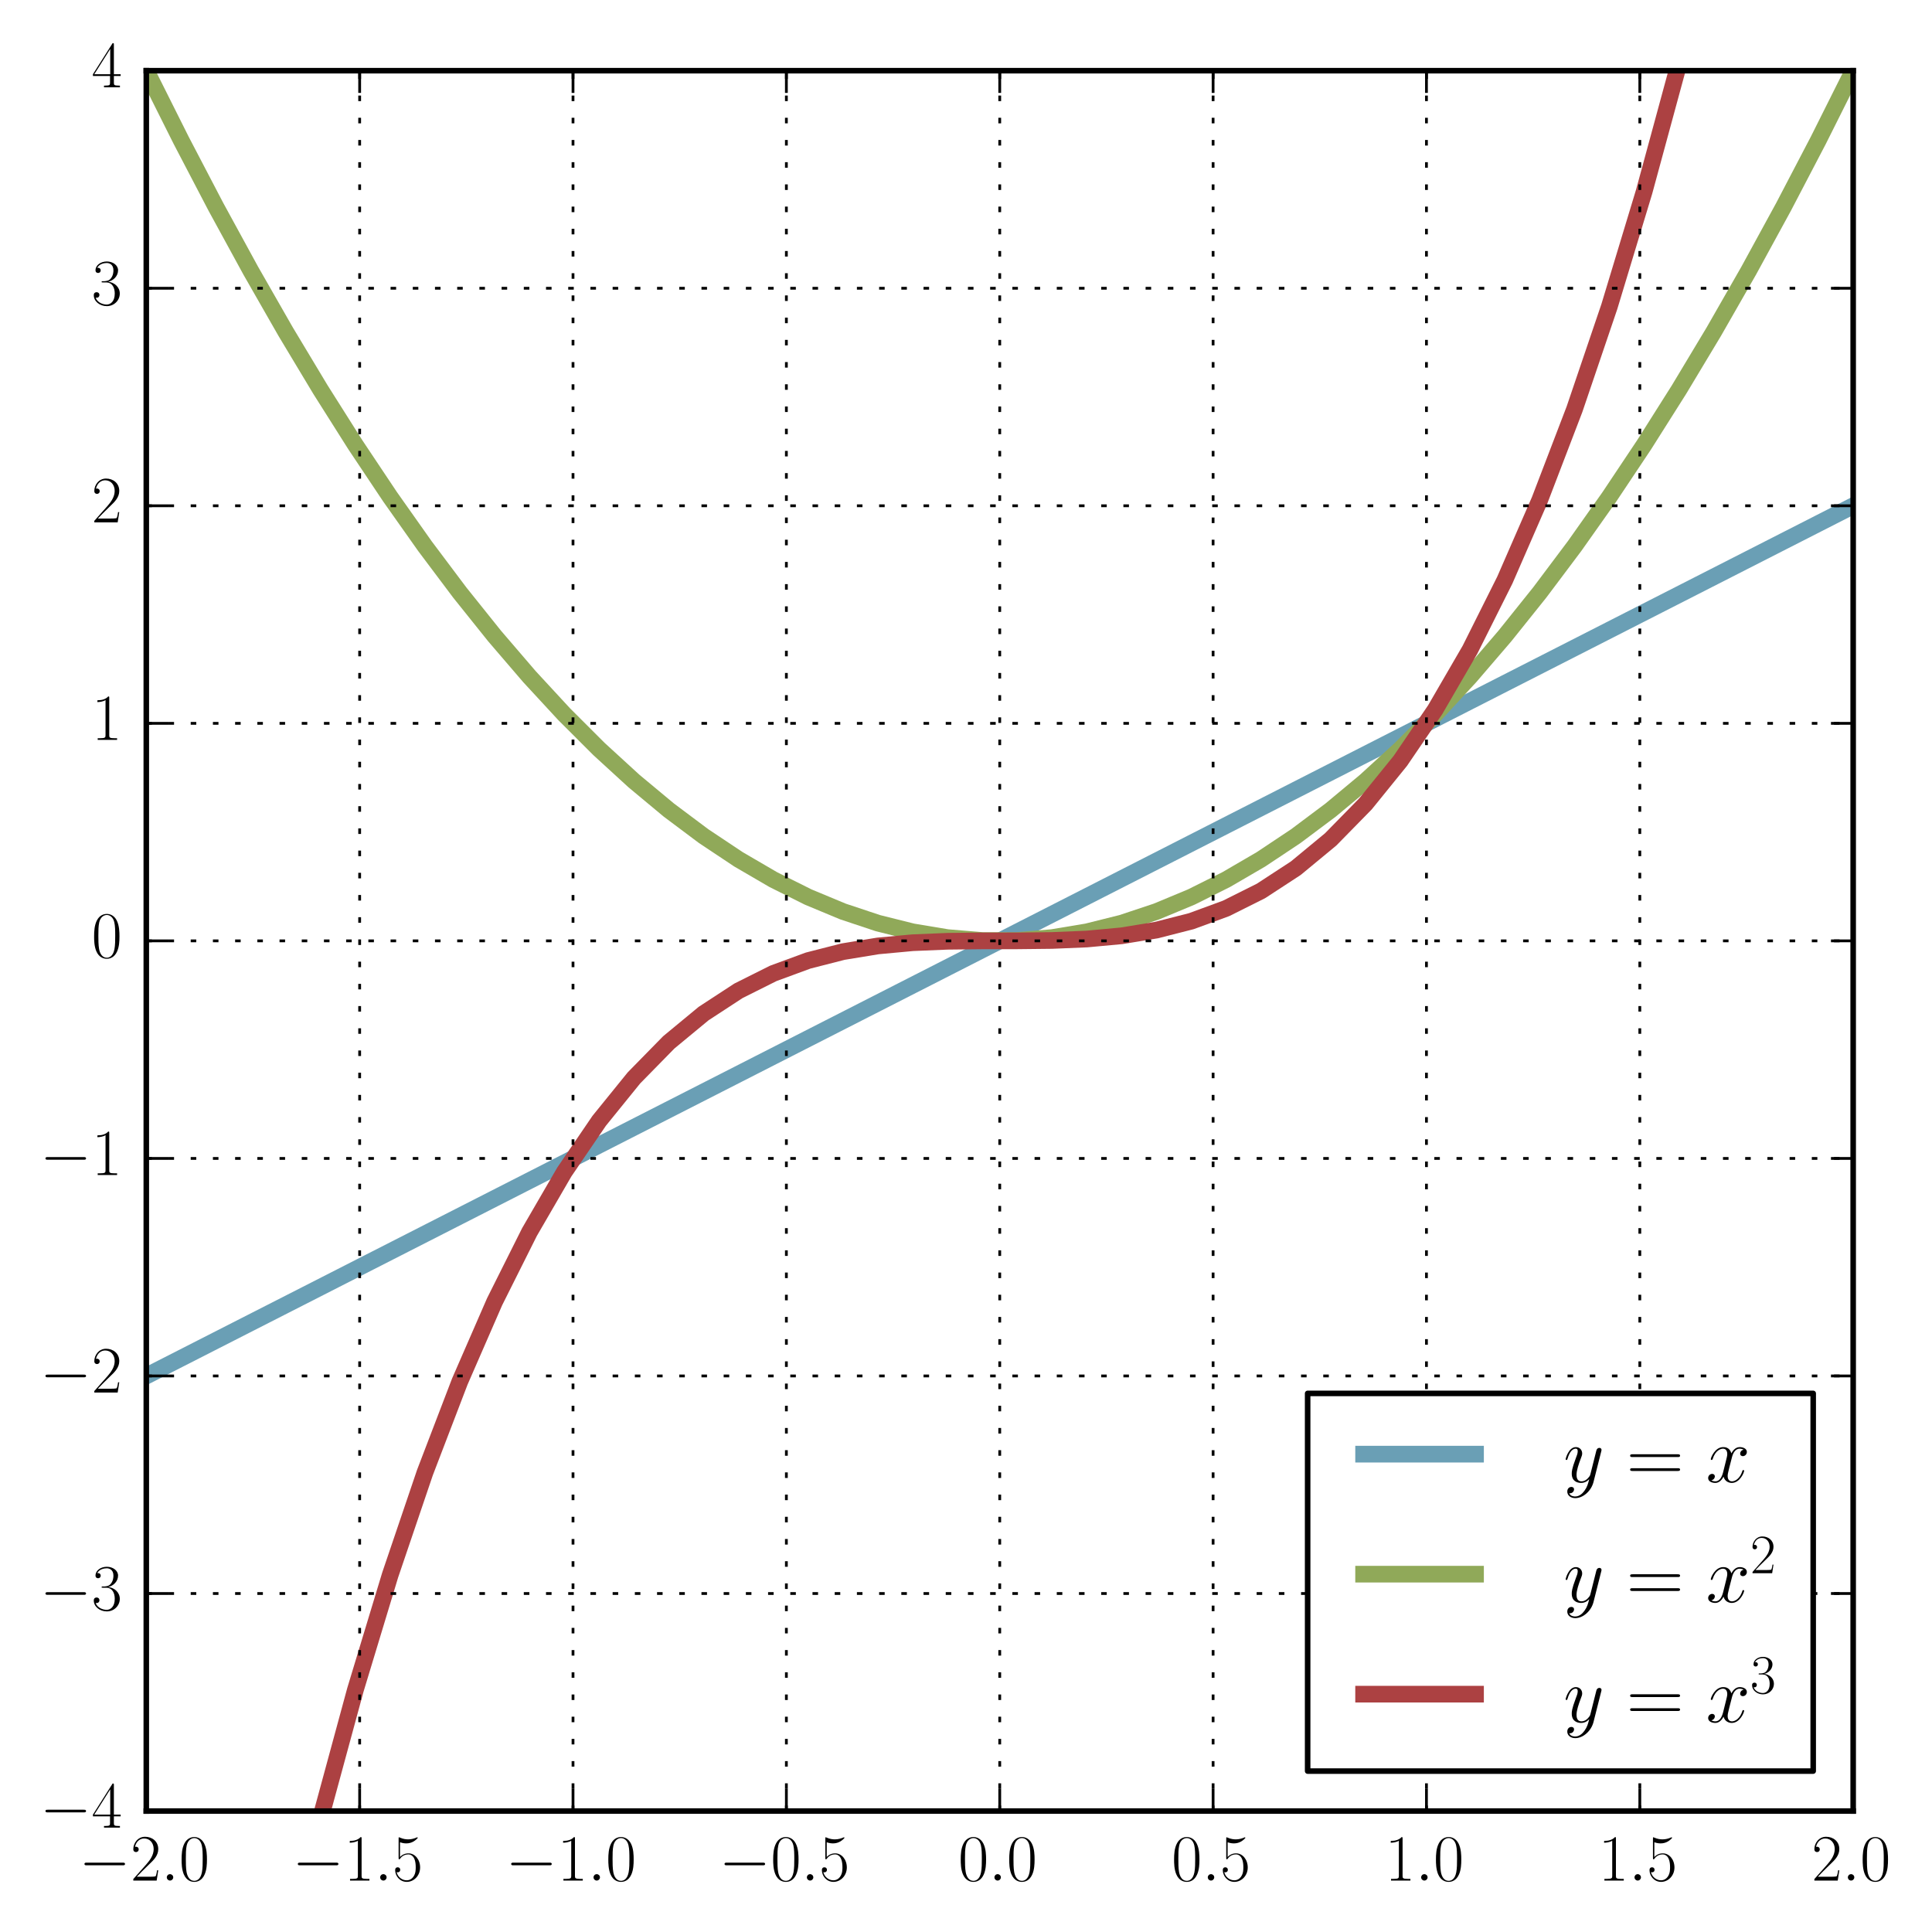 <?xml version="1.0" encoding="utf-8" standalone="no"?>
<!DOCTYPE svg PUBLIC "-//W3C//DTD SVG 1.1//EN"
  "http://www.w3.org/Graphics/SVG/1.1/DTD/svg11.dtd">
<!-- Created with matplotlib (http://matplotlib.org/) -->
<svg height="348pt" version="1.1" viewBox="0 0 348 348" width="348pt" xmlns="http://www.w3.org/2000/svg" xmlns:xlink="http://www.w3.org/1999/xlink">
 <defs>
  <style type="text/css">
*{stroke-linecap:butt;stroke-linejoin:round;stroke-miterlimit:100000;}
  </style>
 </defs>
 <g id="figure_1">
  <g id="patch_1">
   <path d="M 0 348.48 
L 348.48 348.48 
L 348.48 0 
L 0 0 
z
" style="fill:#ffffff;"/>
  </g>
  <g id="axes_1">
   <g id="patch_2">
    <path d="M 26.351 326.216 
L 333.801 326.216 
L 333.801 12.732 
L 26.351 12.732 
z
" style="fill:#ffffff;"/>
   </g>
   <g id="line2d_1">
    <path clip-path="url(#pe06a7316d9)" d="M 26.351 247.845 
L 32.626 244.646 
L 38.9 241.447 
L 45.175 238.248 
L 51.449 235.05 
L 57.724 231.851 
L 63.998 228.652 
L 70.273 225.453 
L 76.547 222.254 
L 82.822 219.055 
L 89.096 215.857 
L 95.371 212.658 
L 101.645 209.459 
L 107.92 206.26 
L 114.194 203.061 
L 120.469 199.863 
L 126.743 196.664 
L 133.018 193.465 
L 139.292 190.266 
L 145.567 187.067 
L 151.841 183.869 
L 158.116 180.67 
L 164.39 177.471 
L 170.665 174.272 
L 176.939 171.073 
L 183.214 167.875 
L 189.488 164.676 
L 195.763 161.477 
L 202.037 158.278 
L 208.312 155.079 
L 214.586 151.88 
L 220.86 148.682 
L 227.135 145.483 
L 233.409 142.284 
L 239.684 139.085 
L 245.958 135.886 
L 252.233 132.688 
L 258.507 129.489 
L 264.782 126.29 
L 271.056 123.091 
L 277.331 119.892 
L 283.605 116.694 
L 289.88 113.495 
L 296.154 110.296 
L 302.429 107.097 
L 308.703 103.898 
L 314.978 100.699 
L 321.252 97.501 
L 327.527 94.302 
L 333.801 91.103 
" style="fill:none;stroke:#6a9fb5;stroke-linecap:square;stroke-width:3.0;"/>
   </g>
   <g id="line2d_2">
    <path clip-path="url(#pe06a7316d9)" d="M 26.351 12.732 
L 32.626 25.266 
L 38.9 37.278 
L 45.175 48.768 
L 51.449 59.735 
L 57.724 70.18 
L 63.998 80.103 
L 70.273 89.504 
L 76.547 98.382 
L 82.822 106.738 
L 89.096 114.572 
L 95.371 121.883 
L 101.645 128.673 
L 107.92 134.94 
L 114.194 140.685 
L 120.469 145.907 
L 126.743 150.607 
L 133.018 154.785 
L 139.292 158.441 
L 145.567 161.575 
L 151.841 164.186 
L 158.116 166.275 
L 164.39 167.842 
L 170.665 168.886 
L 176.939 169.409 
L 183.214 169.409 
L 189.488 168.886 
L 195.763 167.842 
L 202.037 166.275 
L 208.312 164.186 
L 214.586 161.575 
L 220.86 158.441 
L 227.135 154.785 
L 233.409 150.607 
L 239.684 145.907 
L 245.958 140.685 
L 252.233 134.94 
L 258.507 128.673 
L 264.782 121.883 
L 271.056 114.572 
L 277.331 106.738 
L 283.605 98.382 
L 289.88 89.504 
L 296.154 80.103 
L 302.429 70.18 
L 308.703 59.735 
L 314.978 48.768 
L 321.252 37.278 
L 327.527 25.266 
L 333.801 12.732 
" style="fill:none;stroke:#90a959;stroke-linecap:square;stroke-width:3.0;"/>
   </g>
   <g id="line2d_3">
    <path clip-path="url(#pe06a7316d9)" d="M 26.351 482.957 
M 52.342 349.48 
L 57.724 327.533 
L 63.998 304.442 
L 70.273 283.717 
L 76.547 265.23 
L 82.822 248.854 
L 89.096 234.46 
L 95.371 221.921 
L 101.645 211.108 
L 107.92 201.894 
L 114.194 194.15 
L 120.469 187.75 
L 126.743 182.565 
L 133.018 178.467 
L 139.292 175.328 
L 145.567 173.02 
L 151.841 171.416 
L 158.116 170.388 
L 164.39 169.807 
L 170.665 169.546 
L 176.939 169.477 
L 183.214 169.471 
L 189.488 169.402 
L 195.763 169.141 
L 202.037 168.56 
L 208.312 167.531 
L 214.586 165.927 
L 220.86 163.62 
L 227.135 160.481 
L 233.409 156.383 
L 239.684 151.198 
L 245.958 144.797 
L 252.233 137.054 
L 258.507 127.84 
L 264.782 117.027 
L 271.056 104.488 
L 277.331 90.094 
L 283.605 73.717 
L 289.88 55.231 
L 296.154 34.506 
L 302.429 11.415 
L 305.473 -1 
" style="fill:none;stroke:#ac4142;stroke-linecap:square;stroke-width:3.0;"/>
   </g>
   <g id="patch_3">
    <path d="M 26.351 12.732 
L 333.801 12.732 
" style="fill:none;stroke:#000000;stroke-linecap:square;stroke-linejoin:miter;"/>
   </g>
   <g id="patch_4">
    <path d="M 26.351 326.216 
L 333.801 326.216 
" style="fill:none;stroke:#000000;stroke-linecap:square;stroke-linejoin:miter;"/>
   </g>
   <g id="patch_5">
    <path d="M 333.801 326.216 
L 333.801 12.732 
" style="fill:none;stroke:#000000;stroke-linecap:square;stroke-linejoin:miter;"/>
   </g>
   <g id="patch_6">
    <path d="M 26.351 326.216 
L 26.351 12.732 
" style="fill:none;stroke:#000000;stroke-linecap:square;stroke-linejoin:miter;"/>
   </g>
   <g id="matplotlib.axis_1">
    <g id="xtick_1">
     <g id="line2d_4">
      <path clip-path="url(#pe06a7316d9)" d="M 26.351 326.216 
L 26.351 12.732 
" style="fill:none;stroke:#000000;stroke-dasharray:1,3;stroke-dashoffset:0.0;stroke-width:0.5;"/>
     </g>
     <g id="line2d_5">
      <defs>
       <path d="M 0 0 
L 0 -4 
" id="mcc111087cd" style="stroke:#000000;stroke-width:0.5;"/>
      </defs>
      <g>
       <use style="stroke:#000000;stroke-width:0.5;" x="26.351" xlink:href="#mcc111087cd" y="326.216"/>
      </g>
     </g>
     <g id="line2d_6">
      <defs>
       <path d="M 0 0 
L 0 4 
" id="m3fb1cfbabf" style="stroke:#000000;stroke-width:0.5;"/>
      </defs>
      <g>
       <use style="stroke:#000000;stroke-width:0.5;" x="26.351" xlink:href="#m3fb1cfbabf" y="12.732"/>
      </g>
     </g>
     <g id="text_1">
      <!-- $-2.0$ -->
      <defs>
       <path d="M 18.406 4.797 
C 18.406 7.688 16 9.672 13.594 9.672 
C 10.703 9.672 8.703 7.281 8.703 4.891 
C 8.703 2 11.094 0 13.5 0 
C 16.406 0 18.406 2.391 18.406 4.797 
" id="CMMI12-58"/>
       <path d="M 42 31.641 
C 42 37.75 41.906 48.125 37.703 56.109 
C 34 63.109 28.094 65.594 22.906 65.594 
C 18.094 65.594 12 63.406 8.203 56.203 
C 4.203 48.719 3.797 39.438 3.797 31.641 
C 3.797 25.953 3.906 17.281 7 9.672 
C 11.297 -0.609 19 -2 22.906 -2 
C 27.5 -2 34.5 -0.109 38.594 9.375 
C 41.594 16.281 42 24.359 42 31.641 
M 22.906 -0.406 
C 16.5 -0.406 12.703 5.078 11.297 12.688 
C 10.203 18.562 10.203 27.156 10.203 32.75 
C 10.203 40.438 10.203 46.828 11.5 52.922 
C 13.406 61.391 19 64 22.906 64 
C 27 64 32.297 61.297 34.203 53.125 
C 35.5 47.438 35.594 40.734 35.594 32.75 
C 35.594 26.25 35.594 18.266 34.406 12.375 
C 32.297 1.484 26.406 -0.406 22.906 -0.406 
" id="CMR17-48"/>
       <path d="M 65.906 23 
C 67.594 23 69.406 23 69.406 25 
C 69.406 27 67.594 27 65.906 27 
L 11.797 27 
C 10.094 27 8.297 27 8.297 25 
C 8.297 23 10.094 23 11.797 23 
z
" id="CMSY10-0"/>
       <path d="M 41.703 15.453 
L 39.906 15.453 
C 38.906 8.375 38.094 7.172 37.703 6.562 
C 37.203 5.766 30 5.766 28.594 5.766 
L 9.406 5.766 
C 13 9.672 20 16.75 28.5 24.953 
C 34.594 30.734 41.703 37.531 41.703 47.422 
C 41.703 59.219 32.297 66 21.797 66 
C 10.797 66 4.094 56.312 4.094 47.344 
C 4.094 43.438 7 42.938 8.203 42.938 
C 9.203 42.938 12.203 43.547 12.203 47.031 
C 12.203 50.109 9.594 51 8.203 51 
C 7.594 51 7 50.906 6.594 50.703 
C 8.5 59.219 14.297 63.406 20.406 63.406 
C 29.094 63.406 34.797 56.516 34.797 47.422 
C 34.797 38.734 29.703 31.25 24 24.75 
L 4.094 2.281 
L 4.094 0 
L 39.297 0 
z
" id="CMR17-50"/>
      </defs>
      <g transform="translate(14.223 338.734)scale(0.12 -0.12)">
       <use transform="scale(0.996)" xlink:href="#CMSY10-0"/>
       <use transform="translate(77.487 0.0)scale(0.996)" xlink:href="#CMR17-50"/>
       <use transform="translate(123.178 0.0)scale(0.996)" xlink:href="#CMMI12-58"/>
       <use transform="translate(150.275 0.0)scale(0.996)" xlink:href="#CMR17-48"/>
      </g>
     </g>
    </g>
    <g id="xtick_2">
     <g id="line2d_7">
      <path clip-path="url(#pe06a7316d9)" d="M 64.783 326.216 
L 64.783 12.732 
" style="fill:none;stroke:#000000;stroke-dasharray:1,3;stroke-dashoffset:0.0;stroke-width:0.5;"/>
     </g>
     <g id="line2d_8">
      <g>
       <use style="stroke:#000000;stroke-width:0.5;" x="64.783" xlink:href="#mcc111087cd" y="326.216"/>
      </g>
     </g>
     <g id="line2d_9">
      <g>
       <use style="stroke:#000000;stroke-width:0.5;" x="64.783" xlink:href="#m3fb1cfbabf" y="12.732"/>
      </g>
     </g>
     <g id="text_2">
      <!-- $-1.5$ -->
      <defs>
       <path d="M 11.406 57.688 
C 12.406 57.281 16.5 56 20.703 56 
C 30 56 35.094 61.016 38 63.922 
C 38 64.734 38 65.25 37.406 65.25 
C 37.297 65.25 37.094 65.25 36.297 64.828 
C 32.797 63.312 28.703 62.078 23.703 62.078 
C 20.703 62.078 16.203 62.5 11.297 64.734 
C 10.203 65.25 10 65.25 9.906 65.25 
C 9.406 65.25 9.297 65.141 9.297 63.156 
L 9.297 34.281 
C 9.297 32.5 9.297 32 10.297 32 
C 10.797 32 11 32.203 11.5 32.906 
C 14.703 37.484 19.094 39.406 24.094 39.406 
C 27.594 39.406 35.094 37.219 35.094 20.141 
C 35.094 16.953 35.094 11.172 32.094 6.578 
C 29.594 2.484 25.703 0.391 21.406 0.391 
C 14.797 0.391 8.094 5 6.297 12.719 
C 6.703 12.609 7.5 12.422 7.906 12.422 
C 9.203 12.422 11.703 13.125 11.703 16.219 
C 11.703 18.906 9.797 20 7.906 20 
C 5.594 20 4.094 18.594 4.094 15.797 
C 4.094 7.094 11 -2 21.594 -2 
C 31.906 -2 41.703 6.875 41.703 19.75 
C 41.703 31.719 33.906 41 24.203 41 
C 19.094 41 14.797 39.094 11.406 35.453 
z
" id="CMR17-53"/>
       <path d="M 26.594 63.312 
C 26.594 65.406 26.5 65.5 25.094 65.5 
C 21.203 61.188 15.297 59.797 9.703 59.797 
C 9.406 59.797 8.906 59.797 8.797 59.609 
C 8.703 59.391 8.703 59.172 8.703 57 
C 11.797 57 17 57.594 21 59.984 
L 21 7.203 
C 21 3.688 20.797 2.5 12.203 2.5 
L 9.203 2.5 
L 9.203 0 
C 14 0 19 0 23.797 0 
C 28.594 0 33.594 0 38.406 0 
L 38.406 2.5 
L 35.406 2.5 
C 26.797 2.5 26.594 3.594 26.594 7.156 
z
" id="CMR17-49"/>
      </defs>
      <g transform="translate(52.655 338.734)scale(0.12 -0.12)">
       <use transform="scale(0.996)" xlink:href="#CMSY10-0"/>
       <use transform="translate(77.487 0.0)scale(0.996)" xlink:href="#CMR17-49"/>
       <use transform="translate(123.178 0.0)scale(0.996)" xlink:href="#CMMI12-58"/>
       <use transform="translate(150.275 0.0)scale(0.996)" xlink:href="#CMR17-53"/>
      </g>
     </g>
    </g>
    <g id="xtick_3">
     <g id="line2d_10">
      <path clip-path="url(#pe06a7316d9)" d="M 103.214 326.216 
L 103.214 12.732 
" style="fill:none;stroke:#000000;stroke-dasharray:1,3;stroke-dashoffset:0.0;stroke-width:0.5;"/>
     </g>
     <g id="line2d_11">
      <g>
       <use style="stroke:#000000;stroke-width:0.5;" x="103.214" xlink:href="#mcc111087cd" y="326.216"/>
      </g>
     </g>
     <g id="line2d_12">
      <g>
       <use style="stroke:#000000;stroke-width:0.5;" x="103.214" xlink:href="#m3fb1cfbabf" y="12.732"/>
      </g>
     </g>
     <g id="text_3">
      <!-- $-1.0$ -->
      <g transform="translate(91.086 338.734)scale(0.12 -0.12)">
       <use transform="scale(0.996)" xlink:href="#CMSY10-0"/>
       <use transform="translate(77.487 0.0)scale(0.996)" xlink:href="#CMR17-49"/>
       <use transform="translate(123.178 0.0)scale(0.996)" xlink:href="#CMMI12-58"/>
       <use transform="translate(150.275 0.0)scale(0.996)" xlink:href="#CMR17-48"/>
      </g>
     </g>
    </g>
    <g id="xtick_4">
     <g id="line2d_13">
      <path clip-path="url(#pe06a7316d9)" d="M 141.645 326.216 
L 141.645 12.732 
" style="fill:none;stroke:#000000;stroke-dasharray:1,3;stroke-dashoffset:0.0;stroke-width:0.5;"/>
     </g>
     <g id="line2d_14">
      <g>
       <use style="stroke:#000000;stroke-width:0.5;" x="141.645" xlink:href="#mcc111087cd" y="326.216"/>
      </g>
     </g>
     <g id="line2d_15">
      <g>
       <use style="stroke:#000000;stroke-width:0.5;" x="141.645" xlink:href="#m3fb1cfbabf" y="12.732"/>
      </g>
     </g>
     <g id="text_4">
      <!-- $-0.5$ -->
      <g transform="translate(129.517 338.734)scale(0.12 -0.12)">
       <use transform="scale(0.996)" xlink:href="#CMSY10-0"/>
       <use transform="translate(77.487 0.0)scale(0.996)" xlink:href="#CMR17-48"/>
       <use transform="translate(123.178 0.0)scale(0.996)" xlink:href="#CMMI12-58"/>
       <use transform="translate(150.275 0.0)scale(0.996)" xlink:href="#CMR17-53"/>
      </g>
     </g>
    </g>
    <g id="xtick_5">
     <g id="line2d_16">
      <path clip-path="url(#pe06a7316d9)" d="M 180.076 326.216 
L 180.076 12.732 
" style="fill:none;stroke:#000000;stroke-dasharray:1,3;stroke-dashoffset:0.0;stroke-width:0.5;"/>
     </g>
     <g id="line2d_17">
      <g>
       <use style="stroke:#000000;stroke-width:0.5;" x="180.076" xlink:href="#mcc111087cd" y="326.216"/>
      </g>
     </g>
     <g id="line2d_18">
      <g>
       <use style="stroke:#000000;stroke-width:0.5;" x="180.076" xlink:href="#m3fb1cfbabf" y="12.732"/>
      </g>
     </g>
     <g id="text_5">
      <!-- $0.0$ -->
      <g transform="translate(172.598 338.734)scale(0.12 -0.12)">
       <use transform="scale(0.996)" xlink:href="#CMR17-48"/>
       <use transform="translate(45.69 0.0)scale(0.996)" xlink:href="#CMMI12-58"/>
       <use transform="translate(72.788 0.0)scale(0.996)" xlink:href="#CMR17-48"/>
      </g>
     </g>
    </g>
    <g id="xtick_6">
     <g id="line2d_19">
      <path clip-path="url(#pe06a7316d9)" d="M 218.508 326.216 
L 218.508 12.732 
" style="fill:none;stroke:#000000;stroke-dasharray:1,3;stroke-dashoffset:0.0;stroke-width:0.5;"/>
     </g>
     <g id="line2d_20">
      <g>
       <use style="stroke:#000000;stroke-width:0.5;" x="218.508" xlink:href="#mcc111087cd" y="326.216"/>
      </g>
     </g>
     <g id="line2d_21">
      <g>
       <use style="stroke:#000000;stroke-width:0.5;" x="218.508" xlink:href="#m3fb1cfbabf" y="12.732"/>
      </g>
     </g>
     <g id="text_6">
      <!-- $0.5$ -->
      <g transform="translate(211.029 338.734)scale(0.12 -0.12)">
       <use transform="scale(0.996)" xlink:href="#CMR17-48"/>
       <use transform="translate(45.69 0.0)scale(0.996)" xlink:href="#CMMI12-58"/>
       <use transform="translate(72.788 0.0)scale(0.996)" xlink:href="#CMR17-53"/>
      </g>
     </g>
    </g>
    <g id="xtick_7">
     <g id="line2d_22">
      <path clip-path="url(#pe06a7316d9)" d="M 256.939 326.216 
L 256.939 12.732 
" style="fill:none;stroke:#000000;stroke-dasharray:1,3;stroke-dashoffset:0.0;stroke-width:0.5;"/>
     </g>
     <g id="line2d_23">
      <g>
       <use style="stroke:#000000;stroke-width:0.5;" x="256.939" xlink:href="#mcc111087cd" y="326.216"/>
      </g>
     </g>
     <g id="line2d_24">
      <g>
       <use style="stroke:#000000;stroke-width:0.5;" x="256.939" xlink:href="#m3fb1cfbabf" y="12.732"/>
      </g>
     </g>
     <g id="text_7">
      <!-- $1.0$ -->
      <g transform="translate(249.46 338.734)scale(0.12 -0.12)">
       <use transform="scale(0.996)" xlink:href="#CMR17-49"/>
       <use transform="translate(45.69 0.0)scale(0.996)" xlink:href="#CMMI12-58"/>
       <use transform="translate(72.788 0.0)scale(0.996)" xlink:href="#CMR17-48"/>
      </g>
     </g>
    </g>
    <g id="xtick_8">
     <g id="line2d_25">
      <path clip-path="url(#pe06a7316d9)" d="M 295.37 326.216 
L 295.37 12.732 
" style="fill:none;stroke:#000000;stroke-dasharray:1,3;stroke-dashoffset:0.0;stroke-width:0.5;"/>
     </g>
     <g id="line2d_26">
      <g>
       <use style="stroke:#000000;stroke-width:0.5;" x="295.37" xlink:href="#mcc111087cd" y="326.216"/>
      </g>
     </g>
     <g id="line2d_27">
      <g>
       <use style="stroke:#000000;stroke-width:0.5;" x="295.37" xlink:href="#m3fb1cfbabf" y="12.732"/>
      </g>
     </g>
     <g id="text_8">
      <!-- $1.5$ -->
      <g transform="translate(287.891 338.734)scale(0.12 -0.12)">
       <use transform="scale(0.996)" xlink:href="#CMR17-49"/>
       <use transform="translate(45.69 0.0)scale(0.996)" xlink:href="#CMMI12-58"/>
       <use transform="translate(72.788 0.0)scale(0.996)" xlink:href="#CMR17-53"/>
      </g>
     </g>
    </g>
    <g id="xtick_9">
     <g id="line2d_28">
      <path clip-path="url(#pe06a7316d9)" d="M 333.801 326.216 
L 333.801 12.732 
" style="fill:none;stroke:#000000;stroke-dasharray:1,3;stroke-dashoffset:0.0;stroke-width:0.5;"/>
     </g>
     <g id="line2d_29">
      <g>
       <use style="stroke:#000000;stroke-width:0.5;" x="333.801" xlink:href="#mcc111087cd" y="326.216"/>
      </g>
     </g>
     <g id="line2d_30">
      <g>
       <use style="stroke:#000000;stroke-width:0.5;" x="333.801" xlink:href="#m3fb1cfbabf" y="12.732"/>
      </g>
     </g>
     <g id="text_9">
      <!-- $2.0$ -->
      <g transform="translate(326.322 338.734)scale(0.12 -0.12)">
       <use transform="scale(0.996)" xlink:href="#CMR17-50"/>
       <use transform="translate(45.69 0.0)scale(0.996)" xlink:href="#CMMI12-58"/>
       <use transform="translate(72.788 0.0)scale(0.996)" xlink:href="#CMR17-48"/>
      </g>
     </g>
    </g>
   </g>
   <g id="matplotlib.axis_2">
    <g id="ytick_1">
     <g id="line2d_31">
      <path clip-path="url(#pe06a7316d9)" d="M 26.351 326.216 
L 333.801 326.216 
" style="fill:none;stroke:#000000;stroke-dasharray:1,3;stroke-dashoffset:0.0;stroke-width:0.5;"/>
     </g>
     <g id="line2d_32">
      <defs>
       <path d="M 0 0 
L 4 0 
" id="m930288fa89" style="stroke:#000000;stroke-width:0.5;"/>
      </defs>
      <g>
       <use style="stroke:#000000;stroke-width:0.5;" x="26.351" xlink:href="#m930288fa89" y="326.216"/>
      </g>
     </g>
     <g id="line2d_33">
      <defs>
       <path d="M 0 0 
L -4 0 
" id="m7e2e617f11" style="stroke:#000000;stroke-width:0.5;"/>
      </defs>
      <g>
       <use style="stroke:#000000;stroke-width:0.5;" x="333.801" xlink:href="#m7e2e617f11" y="326.216"/>
      </g>
     </g>
     <g id="text_10">
      <!-- $-4$ -->
      <defs>
       <path d="M 33.594 64.328 
C 33.594 66.406 33.5 66.5 31.703 66.5 
L 2 19.594 
L 2 17 
L 27.797 17 
L 27.797 7.141 
C 27.797 3.5 27.594 2.5 20.594 2.5 
L 18.703 2.5 
L 18.703 0 
C 21.906 0 27.297 0 30.703 0 
C 34.094 0 39.5 0 42.703 0 
L 42.703 2.5 
L 40.797 2.5 
C 33.797 2.5 33.594 3.5 33.594 7.141 
L 33.594 17 
L 43.797 17 
L 43.797 19.594 
L 33.594 19.594 
z
M 28.094 57.766 
L 28.094 19.594 
L 4 19.594 
z
" id="CMR17-52"/>
      </defs>
      <g transform="translate(7.2 329.201)scale(0.12 -0.12)">
       <use transform="scale(0.996)" xlink:href="#CMSY10-0"/>
       <use transform="translate(77.487 0.0)scale(0.996)" xlink:href="#CMR17-52"/>
      </g>
     </g>
    </g>
    <g id="ytick_2">
     <g id="line2d_34">
      <path clip-path="url(#pe06a7316d9)" d="M 26.351 287.03 
L 333.801 287.03 
" style="fill:none;stroke:#000000;stroke-dasharray:1,3;stroke-dashoffset:0.0;stroke-width:0.5;"/>
     </g>
     <g id="line2d_35">
      <g>
       <use style="stroke:#000000;stroke-width:0.5;" x="26.351" xlink:href="#m930288fa89" y="287.03"/>
      </g>
     </g>
     <g id="line2d_36">
      <g>
       <use style="stroke:#000000;stroke-width:0.5;" x="333.801" xlink:href="#m7e2e617f11" y="287.03"/>
      </g>
     </g>
     <g id="text_11">
      <!-- $-3$ -->
      <defs>
       <path d="M 22.094 33.703 
C 31 33.703 34.906 25.969 34.906 17.031 
C 34.906 5 28.5 0.391 22.703 0.391 
C 17.406 0.391 8.797 3.031 6.094 10.828 
C 6.594 10.625 7.094 10.625 7.594 10.625 
C 10 10.625 11.797 12.219 11.797 14.812 
C 11.797 17.703 9.594 19 7.594 19 
C 5.906 19 3.297 18.203 3.297 14.469 
C 3.297 5.234 12.297 -2 22.906 -2 
C 34 -2 42.5 6.719 42.5 16.953 
C 42.5 26.672 34.5 33.688 25 34.797 
C 32.594 36.375 39.906 43.062 39.906 52.016 
C 39.906 59.688 32 65.297 23 65.297 
C 13.906 65.297 5.906 59.828 5.906 52.016 
C 5.906 48.594 8.5 48 9.797 48 
C 11.906 48 13.703 49.297 13.703 51.891 
C 13.703 54.469 11.906 55.766 9.797 55.766 
C 9.406 55.766 8.906 55.766 8.5 55.562 
C 11.406 61.859 19.297 63 22.797 63 
C 26.297 63 32.906 61.328 32.906 51.875 
C 32.906 49.109 32.5 44.188 29.094 39.844 
C 26.094 36 22.703 36 19.406 35.594 
C 18.906 35.594 16.594 35.594 16.203 35.594 
C 15.5 35.484 15.094 35.391 15.094 34.594 
C 15.094 33.812 15.203 33.703 17.203 33.703 
z
" id="CMR17-51"/>
      </defs>
      <g transform="translate(7.2 290.016)scale(0.12 -0.12)">
       <use transform="scale(0.996)" xlink:href="#CMSY10-0"/>
       <use transform="translate(77.487 0.0)scale(0.996)" xlink:href="#CMR17-51"/>
      </g>
     </g>
    </g>
    <g id="ytick_3">
     <g id="line2d_37">
      <path clip-path="url(#pe06a7316d9)" d="M 26.351 247.845 
L 333.801 247.845 
" style="fill:none;stroke:#000000;stroke-dasharray:1,3;stroke-dashoffset:0.0;stroke-width:0.5;"/>
     </g>
     <g id="line2d_38">
      <g>
       <use style="stroke:#000000;stroke-width:0.5;" x="26.351" xlink:href="#m930288fa89" y="247.845"/>
      </g>
     </g>
     <g id="line2d_39">
      <g>
       <use style="stroke:#000000;stroke-width:0.5;" x="333.801" xlink:href="#m7e2e617f11" y="247.845"/>
      </g>
     </g>
     <g id="text_12">
      <!-- $-2$ -->
      <g transform="translate(7.2 250.831)scale(0.12 -0.12)">
       <use transform="scale(0.996)" xlink:href="#CMSY10-0"/>
       <use transform="translate(77.487 0.0)scale(0.996)" xlink:href="#CMR17-50"/>
      </g>
     </g>
    </g>
    <g id="ytick_4">
     <g id="line2d_40">
      <path clip-path="url(#pe06a7316d9)" d="M 26.351 208.659 
L 333.801 208.659 
" style="fill:none;stroke:#000000;stroke-dasharray:1,3;stroke-dashoffset:0.0;stroke-width:0.5;"/>
     </g>
     <g id="line2d_41">
      <g>
       <use style="stroke:#000000;stroke-width:0.5;" x="26.351" xlink:href="#m930288fa89" y="208.659"/>
      </g>
     </g>
     <g id="line2d_42">
      <g>
       <use style="stroke:#000000;stroke-width:0.5;" x="333.801" xlink:href="#m7e2e617f11" y="208.659"/>
      </g>
     </g>
     <g id="text_13">
      <!-- $-1$ -->
      <g transform="translate(7.2 211.645)scale(0.12 -0.12)">
       <use transform="scale(0.996)" xlink:href="#CMSY10-0"/>
       <use transform="translate(77.487 0.0)scale(0.996)" xlink:href="#CMR17-49"/>
      </g>
     </g>
    </g>
    <g id="ytick_5">
     <g id="line2d_43">
      <path clip-path="url(#pe06a7316d9)" d="M 26.351 169.474 
L 333.801 169.474 
" style="fill:none;stroke:#000000;stroke-dasharray:1,3;stroke-dashoffset:0.0;stroke-width:0.5;"/>
     </g>
     <g id="line2d_44">
      <g>
       <use style="stroke:#000000;stroke-width:0.5;" x="26.351" xlink:href="#m930288fa89" y="169.474"/>
      </g>
     </g>
     <g id="line2d_45">
      <g>
       <use style="stroke:#000000;stroke-width:0.5;" x="333.801" xlink:href="#m7e2e617f11" y="169.474"/>
      </g>
     </g>
     <g id="text_14">
      <!-- $0$ -->
      <g transform="translate(16.498 172.46)scale(0.12 -0.12)">
       <use transform="scale(0.996)" xlink:href="#CMR17-48"/>
      </g>
     </g>
    </g>
    <g id="ytick_6">
     <g id="line2d_46">
      <path clip-path="url(#pe06a7316d9)" d="M 26.351 130.288 
L 333.801 130.288 
" style="fill:none;stroke:#000000;stroke-dasharray:1,3;stroke-dashoffset:0.0;stroke-width:0.5;"/>
     </g>
     <g id="line2d_47">
      <g>
       <use style="stroke:#000000;stroke-width:0.5;" x="26.351" xlink:href="#m930288fa89" y="130.288"/>
      </g>
     </g>
     <g id="line2d_48">
      <g>
       <use style="stroke:#000000;stroke-width:0.5;" x="333.801" xlink:href="#m7e2e617f11" y="130.288"/>
      </g>
     </g>
     <g id="text_15">
      <!-- $1$ -->
      <g transform="translate(16.498 133.274)scale(0.12 -0.12)">
       <use transform="scale(0.996)" xlink:href="#CMR17-49"/>
      </g>
     </g>
    </g>
    <g id="ytick_7">
     <g id="line2d_49">
      <path clip-path="url(#pe06a7316d9)" d="M 26.351 91.103 
L 333.801 91.103 
" style="fill:none;stroke:#000000;stroke-dasharray:1,3;stroke-dashoffset:0.0;stroke-width:0.5;"/>
     </g>
     <g id="line2d_50">
      <g>
       <use style="stroke:#000000;stroke-width:0.5;" x="26.351" xlink:href="#m930288fa89" y="91.103"/>
      </g>
     </g>
     <g id="line2d_51">
      <g>
       <use style="stroke:#000000;stroke-width:0.5;" x="333.801" xlink:href="#m7e2e617f11" y="91.103"/>
      </g>
     </g>
     <g id="text_16">
      <!-- $2$ -->
      <g transform="translate(16.498 94.089)scale(0.12 -0.12)">
       <use transform="scale(0.996)" xlink:href="#CMR17-50"/>
      </g>
     </g>
    </g>
    <g id="ytick_8">
     <g id="line2d_52">
      <path clip-path="url(#pe06a7316d9)" d="M 26.351 51.918 
L 333.801 51.918 
" style="fill:none;stroke:#000000;stroke-dasharray:1,3;stroke-dashoffset:0.0;stroke-width:0.5;"/>
     </g>
     <g id="line2d_53">
      <g>
       <use style="stroke:#000000;stroke-width:0.5;" x="26.351" xlink:href="#m930288fa89" y="51.918"/>
      </g>
     </g>
     <g id="line2d_54">
      <g>
       <use style="stroke:#000000;stroke-width:0.5;" x="333.801" xlink:href="#m7e2e617f11" y="51.918"/>
      </g>
     </g>
     <g id="text_17">
      <!-- $3$ -->
      <g transform="translate(16.498 54.903)scale(0.12 -0.12)">
       <use transform="scale(0.996)" xlink:href="#CMR17-51"/>
      </g>
     </g>
    </g>
    <g id="ytick_9">
     <g id="line2d_55">
      <path clip-path="url(#pe06a7316d9)" d="M 26.351 12.732 
L 333.801 12.732 
" style="fill:none;stroke:#000000;stroke-dasharray:1,3;stroke-dashoffset:0.0;stroke-width:0.5;"/>
     </g>
     <g id="line2d_56">
      <g>
       <use style="stroke:#000000;stroke-width:0.5;" x="26.351" xlink:href="#m930288fa89" y="12.732"/>
      </g>
     </g>
     <g id="line2d_57">
      <g>
       <use style="stroke:#000000;stroke-width:0.5;" x="333.801" xlink:href="#m7e2e617f11" y="12.732"/>
      </g>
     </g>
     <g id="text_18">
      <!-- $4$ -->
      <g transform="translate(16.498 15.718)scale(0.12 -0.12)">
       <use transform="scale(0.996)" xlink:href="#CMR17-52"/>
      </g>
     </g>
    </g>
   </g>
   <g id="legend_1">
    <g id="patch_7">
     <path d="M 235.538 319.016 
L 326.601 319.016 
L 326.601 250.986 
L 235.538 250.986 
z
" style="fill:#ffffff;stroke:#000000;stroke-linejoin:miter;"/>
    </g>
    <g id="line2d_58">
     <path d="M 245.618 261.928 
L 265.778 261.928 
" style="fill:none;stroke:#6a9fb5;stroke-linecap:square;stroke-width:3.0;"/>
    </g>
    <g id="line2d_59"/>
    <g id="text_19">
     <!-- $y = x$ -->
     <defs>
      <path d="M 64.297 31.516 
C 65.797 31.516 67.297 31.516 67.297 33.203 
C 67.297 35 65.594 35 63.906 35 
L 8 35 
C 6.297 35 4.594 35 4.594 33.203 
C 4.594 31.516 6.094 31.516 7.594 31.516 
z
M 63.906 14 
C 65.594 14 67.297 14 67.297 15.797 
C 67.297 17.484 65.797 17.484 64.297 17.484 
L 7.594 17.484 
C 6.094 17.484 4.594 17.484 4.594 15.797 
C 4.594 14 6.297 14 8 14 
z
" id="CMR17-61"/>
      <path d="M 26.297 -10.938 
C 23.594 -14.672 19.703 -18 14.797 -18 
C 13.594 -18 8.797 -18 7.297 -13.891 
C 7.594 -13.984 8.094 -13.984 8.297 -13.984 
C 11.297 -13.984 13.297 -11.391 13.297 -9.094 
C 13.297 -6.797 11.406 -6 9.906 -6 
C 8.297 -6 4.797 -7.156 4.797 -11.859 
C 4.797 -16.734 9.094 -20.094 14.797 -20.094 
C 24.797 -20.094 34.906 -10.938 37.703 0.094 
L 47.5 38.828 
C 47.594 39.328 47.797 39.938 47.797 40.531 
C 47.797 42.016 46.594 43.016 45.094 43.016 
C 44.203 43.016 42.094 42.609 41.297 39.609 
L 33.906 10.281 
C 33.406 8.484 33.406 8.281 32.594 7.188 
C 30.594 4.391 27.297 1 22.5 1 
C 16.906 1 16.406 6.484 16.406 9.188 
C 16.406 14.875 19.094 22.547 21.797 29.734 
C 22.906 32.625 23.5 34.031 23.5 36.016 
C 23.5 40.219 20.5 44 15.594 44 
C 6.406 44 2.703 29.531 2.703 28.734 
C 2.703 28.344 3.094 27.844 3.797 27.844 
C 4.703 27.844 4.797 28.234 5.203 29.641 
C 7.594 38.016 11.406 42.016 15.297 42.016 
C 16.203 42.016 17.906 42.016 17.906 38.719 
C 17.906 36.125 16.797 33.234 15.297 29.438 
C 10.406 16.359 10.406 13.078 10.406 10.672 
C 10.406 1.203 17.203 -1 22.203 -1 
C 25.094 -1 28.703 -0.094 32.203 3.594 
L 32.297 3.5 
C 30.797 -2.297 29.797 -6.125 26.297 -10.938 
" id="CMMI12-121"/>
      <path d="M 47.406 40.719 
C 44.203 40.109 43 37.719 43 35.828 
C 43 33.422 44.906 32.625 46.297 32.625 
C 49.297 32.625 51.406 35.219 51.406 37.922 
C 51.406 42.109 46.594 44 42.406 44 
C 36.297 44 32.906 38.016 32 36.125 
C 29.703 44 23.5 44 21.703 44 
C 11.5 44 6.094 30.938 6.094 28.734 
C 6.094 28.344 6.5 27.844 7.203 27.844 
C 8 27.844 8.203 28.438 8.406 28.844 
C 11.797 39.922 18.5 42.016 21.406 42.016 
C 25.906 42.016 26.797 37.812 26.797 35.422 
C 26.797 33.234 26.203 30.938 25 26.141 
L 21.594 12.469 
C 20.094 6.484 17.203 1 11.906 1 
C 11.406 1 8.906 1 6.797 2.297 
C 10.406 3 11.203 5.984 11.203 7.188 
C 11.203 9.188 9.703 10.375 7.797 10.375 
C 5.406 10.375 2.797 8.281 2.797 5.094 
C 2.797 0.891 7.5 -1 11.797 -1 
C 16.594 -1 20 2.797 22.094 6.891 
C 23.703 1 28.703 -1 32.406 -1 
C 42.594 -1 48 12.078 48 14.266 
C 48 14.766 47.594 15.172 47 15.172 
C 46.094 15.172 46 14.672 45.703 13.875 
C 43 5.094 37.203 1 32.703 1 
C 29.203 1 27.297 3.594 27.297 7.688 
C 27.297 9.875 27.703 11.469 29.297 18.062 
L 32.797 31.625 
C 34.297 37.625 37.703 42.016 42.297 42.016 
C 42.5 42.016 45.297 42.016 47.406 40.719 
" id="CMMI12-120"/>
     </defs>
     <g transform="translate(281.618 266.968)scale(0.144 -0.144)">
      <use transform="scale(0.996)" xlink:href="#CMMI12-121"/>
      <use transform="translate(78.813 0.0)scale(0.996)" xlink:href="#CMR17-61"/>
      <use transform="translate(178.202 0.0)scale(0.996)" xlink:href="#CMMI12-120"/>
     </g>
    </g>
    <g id="line2d_60">
     <path d="M 245.618 283.544 
L 265.778 283.544 
" style="fill:none;stroke:#90a959;stroke-linecap:square;stroke-width:3.0;"/>
    </g>
    <g id="line2d_61"/>
    <g id="text_20">
     <!-- $y = x^2$ -->
     <g transform="translate(281.618 288.584)scale(0.144 -0.144)">
      <use transform="scale(0.996)" xlink:href="#CMMI12-121"/>
      <use transform="translate(78.813 0.0)scale(0.996)" xlink:href="#CMR17-61"/>
      <use transform="translate(178.202 0.0)scale(0.996)" xlink:href="#CMMI12-120"/>
      <use transform="translate(233.636 36.154)scale(0.697)" xlink:href="#CMR17-50"/>
     </g>
    </g>
    <g id="line2d_62">
     <path d="M 245.618 305.16 
L 265.778 305.16 
" style="fill:none;stroke:#ac4142;stroke-linecap:square;stroke-width:3.0;"/>
    </g>
    <g id="line2d_63"/>
    <g id="text_21">
     <!-- $y = x^3$ -->
     <g transform="translate(281.618 310.2)scale(0.144 -0.144)">
      <use transform="scale(0.996)" xlink:href="#CMMI12-121"/>
      <use transform="translate(78.813 0.0)scale(0.996)" xlink:href="#CMR17-61"/>
      <use transform="translate(178.202 0.0)scale(0.996)" xlink:href="#CMMI12-120"/>
      <use transform="translate(233.636 36.154)scale(0.697)" xlink:href="#CMR17-51"/>
     </g>
    </g>
   </g>
  </g>
 </g>
 <defs>
  <clipPath id="pe06a7316d9">
   <rect height="313.483" width="307.45" x="26.351" y="12.732"/>
  </clipPath>
 </defs>
</svg>

